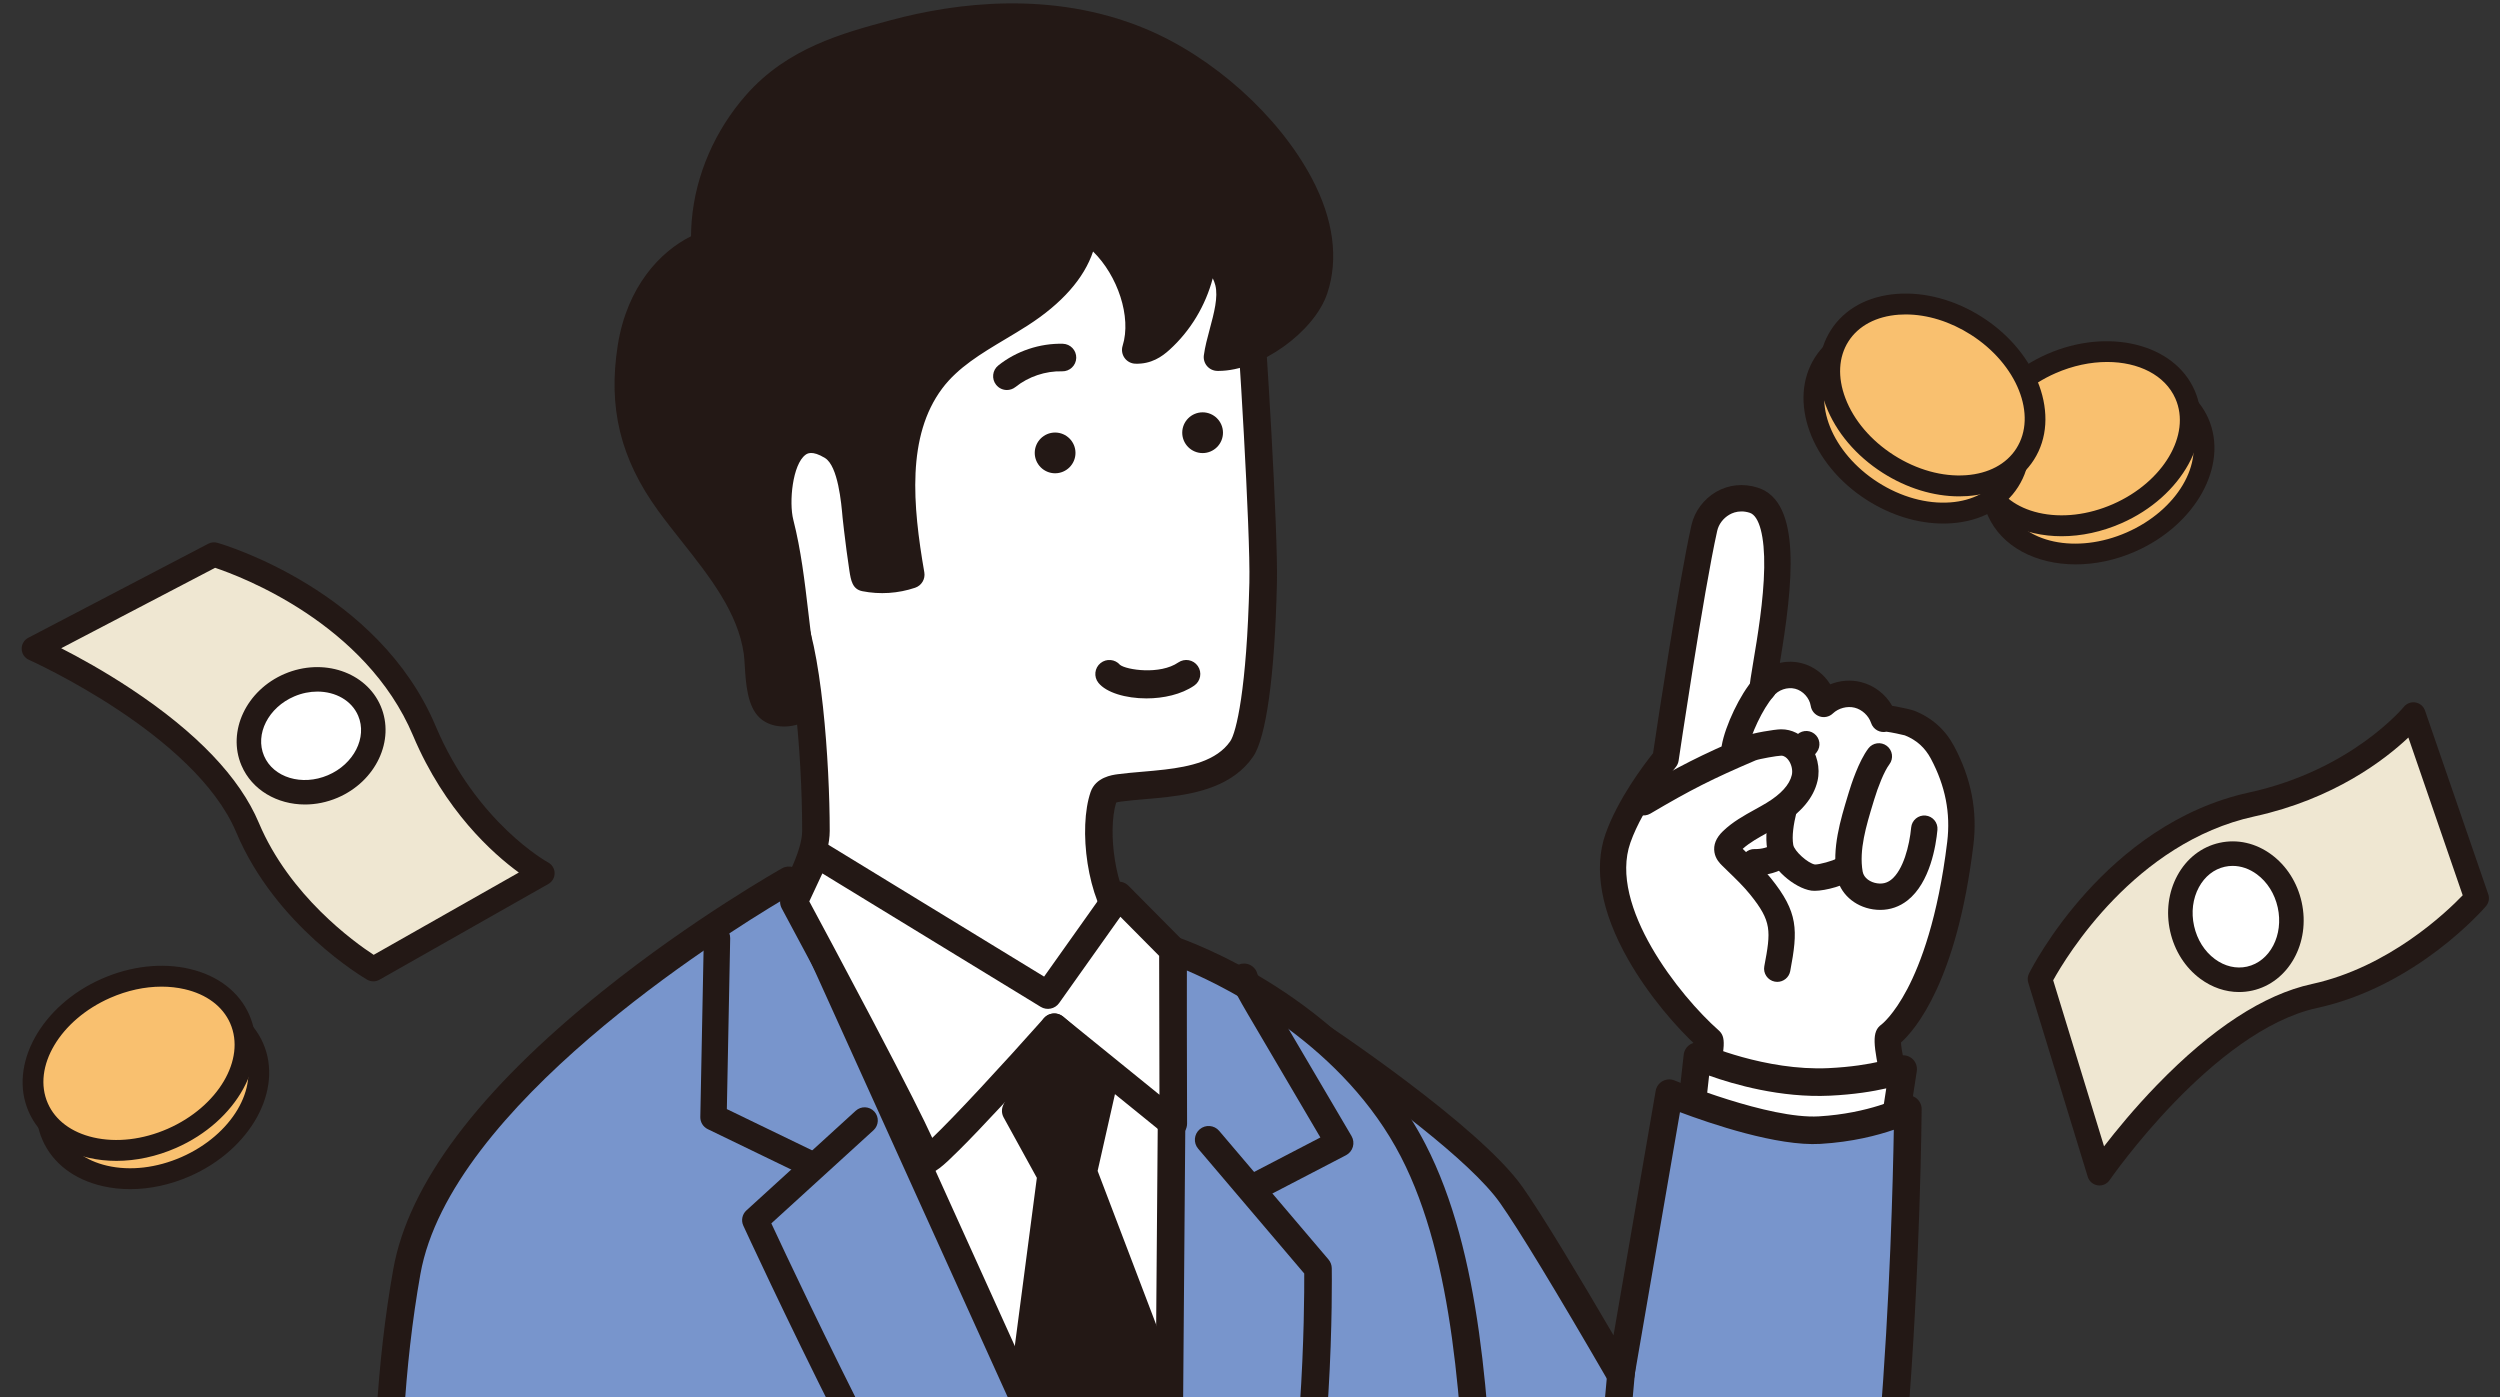 <?xml version="1.0" encoding="utf-8"?>
<!-- Generator: Adobe Illustrator 28.5.0, SVG Export Plug-In . SVG Version: 9.03 Build 54727)  -->
<svg version="1.1" id="レイヤー_1" xmlns="http://www.w3.org/2000/svg" xmlns:xlink="http://www.w3.org/1999/xlink" x="0px"
	 y="0px" viewBox="0 0 609.702 340.696" style="enable-background:new 0 0 609.702 340.696;" xml:space="preserve">
<rect x="0" y="0" width="609.702" height="340.696" fill="#333333" stroke="none"/>
<style type="text/css">
	.ドロップシャドウ{fill:none;}
	.光彩_x0020_外側_x0020_5_x0020_pt{fill:none;}
	.青のネオン{fill:none;stroke:#8AACDA;stroke-width:7;stroke-linecap:round;stroke-linejoin:round;}
	.クロムハイライト{fill:url(#SVGID_1_);stroke:#FFFFFF;stroke-width:0.363;stroke-miterlimit:1;}
	.ジャイブ_GS{fill:#FFDD00;}
	.Alyssa_GS{fill:#A6D0E4;}
	.st0{clip-path:url(#SVGID_00000034064890393068061960000016025620797675747757_);}
	.st1{fill:#FFFFFF;}
	.st2{fill:#231815;}
	.st3{fill:#7895CC;}
	.st4{fill:#F9C06F;}
	.st5{fill:#EFE7D2;}
</style>
<linearGradient id="SVGID_1_" gradientUnits="userSpaceOnUse" x1="-290.649" y1="-131.473" x2="-290.649" y2="-132.473">
	<stop  offset="0" style="stop-color:#656565"/>
	<stop  offset="0.618" style="stop-color:#1B1B1B"/>
	<stop  offset="0.629" style="stop-color:#545454"/>
	<stop  offset="0.983" style="stop-color:#3E3E3E"/>
</linearGradient>
<g>
	<defs>
		<rect id="SVGID_00000085934444296617844760000001087950311799867040_" y="-4.527" width="609.702" height="345.223"/>
	</defs>
	<clipPath id="SVGID_00000132065925959162203470000001127630493323314848_">
		<use xlink:href="#SVGID_00000085934444296617844760000001087950311799867040_"  style="overflow:visible;"/>
	</clipPath>
	<g style="clip-path:url(#SVGID_00000132065925959162203470000001127630493323314848_);">
		<g>
			<g>
				<path class="st1" d="M439.414,294.024c11.324-2.23,23.207-14.039,23.466-25.906c0.037-1.687-3.57-14.656-2.167-15.638
					c0.148-0.104,12.784-9.051,17.366-46.757c0.931-7.659-0.491-14.975-4.33-22.192c-1.675-3.149-4.248-5.713-8.112-7.221
					c-0.529-0.206-6.428-1.496-6.264-1.001c-0.936-2.836-3.394-5.118-6.292-5.842c-2.898-0.723-6.141,0.137-8.3,2.201
					c-0.497-3.21-3.036-6.008-6.182-6.813c-3.146-0.805-6.718,0.429-8.696,3.005c0.138-4.887,9.291-42.244-2.22-45.875
					c-5.941-1.874-10.988,2.13-12.029,6.776c-3.38,15.089-9.453,56.281-9.453,56.281s-8.25,9.845-11.611,19.397
					c-6.144,17.457,12.748,40.72,22.388,49.214c0.955,0.842-1.968,11.863-2.17,13.112c-1.466,9.067-0.315,16.417,7.393,22.709
					C426.95,293.35,433.399,295.209,439.414,294.024z"/>
				<path class="st2" d="M435.737,297.593c-5.511,0-11.101-1.981-15.569-5.629c-9.937-8.111-9.78-18.003-8.534-25.713
					c0.06-0.373,0.198-0.964,0.504-2.264c0.412-1.749,1.56-6.618,1.781-8.762c-4.997-4.598-11.777-12.324-16.848-21.227
					c-6.588-11.567-8.495-22.158-5.514-30.627c3.02-8.581,9.582-17.161,11.593-19.675c0.92-6.196,6.232-41.646,9.366-55.638
					c0.747-3.334,3.004-6.368,6.037-8.114c3.047-1.754,6.633-2.119,10.097-1.026c10.893,3.437,8.588,23.734,5.422,42.75
					c1.737-0.384,3.563-0.379,5.324,0.073c2.917,0.747,5.407,2.65,6.965,5.155c2.354-0.954,4.993-1.173,7.5-0.547
					c3.223,0.805,5.982,2.945,7.605,5.795c0.488,0.076,1.016,0.175,1.592,0.286c0.029,0.005,2.919,0.563,3.745,0.885
					c4.315,1.683,7.606,4.612,9.784,8.707c4.169,7.837,5.701,15.717,4.683,24.09c-4.044,33.281-14.194,45.032-17.662,48.149
					c0.119,1.94,1.07,6.343,1.559,8.605c0.715,3.312,0.945,4.456,0.926,5.323c-0.139,6.389-3.141,13.028-8.452,18.695
					c-4.987,5.321-11.405,9.073-17.607,10.295C438.623,297.457,437.182,297.593,435.737,297.593z M424.705,124.729
					c-1.249,0-2.245,0.387-2.941,0.789c-1.501,0.863-2.611,2.339-2.971,3.946c-3.315,14.8-9.349,55.637-9.409,56.047
					c-0.086,0.588-0.335,1.141-0.716,1.596c-0.078,0.093-7.92,9.527-11.043,18.399c-5.44,15.459,12.123,37.488,21.481,45.734
					c1.863,1.641,1.758,3.768-0.706,14.222c-0.178,0.757-0.38,1.614-0.417,1.822c-1.499,9.275,0.254,14.8,6.254,19.698
					c4.174,3.406,9.617,4.858,14.558,3.887l0,0c9.438-1.859,20.583-12.184,20.87-22.738c-0.055-0.549-0.456-2.407-0.78-3.907
					c-2.04-9.445-2.492-12.644-0.013-14.378c0.003-0.003,2.907-2.19,6.316-8.7c3.178-6.07,7.442-17.21,9.702-35.81
					c0.853-7.021-0.448-13.66-3.977-20.294c-1.44-2.709-3.52-4.575-6.355-5.702c-0.714-0.203-3.329-0.751-4.474-0.893
					c-1.597,0.361-3.237-0.542-3.761-2.129c-0.001-0.003-0.002-0.006-0.003-0.009c-0.589-1.774-2.2-3.269-4.014-3.721
					c-1.816-0.452-3.946,0.111-5.3,1.406c-0.866,0.827-2.121,1.107-3.255,0.72c-1.135-0.385-1.961-1.369-2.144-2.553
					c-0.301-1.941-1.9-3.703-3.802-4.19c-1.904-0.488-4.152,0.29-5.348,1.848c-0.849,1.105-2.311,1.538-3.628,1.072
					c-1.314-0.467-2.176-1.727-2.137-3.121c0.031-1.108,0.333-2.947,0.908-6.371c1.007-5.989,2.527-15.04,2.661-22.913
					c0.131-7.671-1.193-12.693-3.542-13.434C425.989,124.821,425.316,124.729,424.705,124.729z"/>
			</g>
			<path class="st2" d="M423.068,185.595c-0.183,0-0.368-0.015-0.554-0.048c-1.75-0.304-2.922-1.968-2.618-3.718
				c0.843-4.855,4.519-12.54,7.712-16.122c1.181-1.326,3.214-1.444,4.54-0.261c1.326,1.181,1.443,3.214,0.261,4.54
				c-2.417,2.713-5.534,9.245-6.177,12.944C425.961,184.493,424.602,185.595,423.068,185.595z"/>
			<path class="st2" d="M458.553,221.907c-0.572,0-1.152-0.043-1.74-0.13c-4.599-0.682-8.171-3.959-8.891-8.157
				c-1.159-6.769,0.922-13.632,2.758-19.688l0.252-0.832c0.51-1.689,2.359-7.445,4.72-10.571c1.07-1.417,3.087-1.699,4.504-0.628
				c1.417,1.07,1.698,3.087,0.628,4.504c-1.28,1.695-2.779,5.518-3.696,8.555l-0.254,0.838c-1.709,5.637-3.476,11.466-2.573,16.736
				c0.287,1.675,1.961,2.654,3.494,2.881c1.351,0.201,2.45-0.076,3.459-0.867c2.944-2.311,4.471-8.312,4.884-12.749
				c0.164-1.769,1.746-3.074,3.5-2.904c1.769,0.165,3.068,1.732,2.904,3.5c-0.346,3.72-1.753,12.844-7.316,17.211
				C463.251,221.125,460.984,221.907,458.553,221.907z"/>
			<path class="st2" d="M442.535,217.257c-0.297,0-0.566-0.017-0.8-0.051c-4.074-0.603-9.946-5.469-10.735-10.078
				c-0.998-5.822,1.599-13.55,3.686-19.76c0.493-1.466,0.958-2.851,1.32-4.048c0.206-0.682,0.244-0.909,0.245-0.918
				c0.104-0.886,0.496-1.623,1.166-2.191c0.057-0.062,0.218-0.247,0.531-0.66c1.07-1.418,3.088-1.697,4.504-0.628
				c1.418,1.07,1.698,3.087,0.628,4.504c-0.255,0.338-0.471,0.608-0.657,0.828c-0.065,0.255-0.149,0.558-0.26,0.925
				c-0.391,1.292-0.871,2.723-1.38,4.237c-1.759,5.234-4.168,12.402-3.444,16.626c0.261,1.525,3.545,4.49,5.291,4.794
				c1.035,0.032,4.428-0.906,5.29-1.459c1.329-1.114,3.312-0.974,4.47,0.331c1.178,1.329,1.057,3.361-0.272,4.54
				C450.302,215.859,445.258,217.257,442.535,217.257z M442.675,210.844c0.001,0,0.002,0,0.003,0
				C442.677,210.844,442.676,210.844,442.675,210.844z M447.883,209.408c-0.011,0.01-0.022,0.02-0.033,0.029
				C447.861,209.427,447.873,209.417,447.883,209.408z M437.393,180.236L437.393,180.236L437.393,180.236z M437.481,180.157
				c-0.008,0.006-0.019,0.015-0.034,0.028C437.458,180.176,437.469,180.166,437.481,180.157z"/>
			<g>
				<path class="st1" d="M400.854,195.657c9.958-5.878,15.43-8.644,26.065-13.186c1.203-0.514,6.111-1.371,7.418-1.392
					c3.999-0.065,6.693,4.76,5.786,8.655c-0.906,3.896-4.217,6.759-7.637,8.833c-3.42,2.074-7.188,3.692-10.069,6.467
					c-0.64,0.617-1.274,1.421-1.126,2.298c0.103,0.611,0.563,1.09,1.004,1.525c2.422,2.386,4.947,4.685,7.078,7.335
					c5.943,7.388,5.835,10.738,4.067,20.053L400.854,195.657z"/>
				<path class="st2" d="M433.444,239.46c-0.199,0-0.4-0.018-0.603-0.057c-1.745-0.331-2.891-2.014-2.56-3.759
					c1.639-8.637,1.827-10.924-3.413-17.438c-1.573-1.956-3.396-3.723-5.325-5.594c-0.503-0.487-1.006-0.974-1.504-1.466
					c-0.574-0.565-1.639-1.615-1.919-3.283c-0.303-1.801,0.392-3.532,2.067-5.146c2.372-2.285,5.127-3.808,7.791-5.281
					c0.993-0.549,1.93-1.068,2.841-1.619c3.544-2.149,5.62-4.441,6.172-6.812c0.279-1.199-0.101-2.747-0.923-3.765
					c-0.35-0.433-0.919-0.947-1.653-0.947c-0.008,0-0.017,0-0.025,0.001c-0.97,0.015-5.293,0.779-6.224,1.14
					c-10.539,4.501-15.821,7.174-25.677,12.992c-1.53,0.901-3.501,0.395-4.404-1.135c-0.902-1.53-0.395-3.501,1.134-4.404
					c10.022-5.916,15.705-8.791,26.437-13.374c1.754-0.749,7.153-1.626,8.629-1.65c0.045-0.001,0.09-0.001,0.135-0.001
					c2.553,0,4.911,1.182,6.652,3.338c2.077,2.573,2.914,6.122,2.183,9.262c-0.958,4.121-4.02,7.772-9.101,10.853
					c-1.021,0.619-2.059,1.193-3.063,1.749c-2.246,1.242-4.374,2.419-6.081,3.95c0.335,0.328,0.672,0.654,1.009,0.981
					c1.985,1.925,4.038,3.915,5.861,6.18c6.702,8.332,6.632,12.599,4.72,22.669C436.307,238.386,434.958,239.46,433.444,239.46z"/>
			</g>
			<path class="st2" d="M428.184,213.502c-0.137,0-0.274-0.002-0.411-0.006c-1.775-0.051-3.172-1.532-3.121-3.307
				c0.051-1.775,1.519-3.184,3.307-3.121c1.633,0.047,3.291-0.407,4.671-1.279c1.501-0.948,3.487-0.5,4.436,1.001
				c0.949,1.501,0.501,3.488-1.001,4.436C433.731,212.7,430.948,213.502,428.184,213.502z"/>
			<g>
				<path class="st1" d="M412.395,271.697l1.568-14.115c0,0,15.683,7.057,32.151,6.273c11.982-0.571,18.036-3.137,18.036-3.137
					l-1.568,10.194L412.395,271.697z"/>
				<path class="st2" d="M412.399,275.059c-0.124,0-0.249-0.007-0.375-0.021c-1.845-0.205-3.175-1.867-2.97-3.712l1.568-14.116
					c0.119-1.068,0.742-2.016,1.675-2.549c0.934-0.532,2.067-0.586,3.046-0.146c0.147,0.067,15.175,6.714,30.611,5.981
					c11.102-0.529,16.841-2.856,16.897-2.879c1.122-0.465,2.412-0.29,3.367,0.459c0.955,0.75,1.438,1.953,1.254,3.153l-1.568,10.194
					c-0.282,1.834-1.999,3.095-3.833,2.811c-1.835-0.282-3.094-1.999-2.811-3.833l0.765-4.973c-3.196,0.734-7.788,1.5-13.75,1.784
					c-12.03,0.574-23.491-2.768-29.455-4.9l-1.084,9.755C415.545,273.787,414.089,275.059,412.399,275.059z"/>
			</g>
			<g>
				<path class="st3" d="M368.567,291.426c5.682,8.048,17.281,27.678,26.682,43.912l11.851-68.732c0,0,23.603,9.779,36.662,9.011
					c13.331-0.784,21.53-5.132,21.53-5.132s-1.015,151.584-25.233,167.105c-24.22,15.521-82.317,0.924-82.317,0.924l-37.898-187.112
					C319.843,251.402,358.127,276.635,368.567,291.426z"/>
				<path class="st2" d="M406.246,448.103c-23.714,0.001-47.768-5.938-49.324-6.329c-1.255-0.315-2.218-1.324-2.475-2.593
					l-37.898-187.112c-0.269-1.331,0.288-2.693,1.414-3.453c1.126-0.759,2.597-0.767,3.731-0.02
					c1.585,1.044,38.934,25.755,49.62,40.892l0,0c4.874,6.902,14.043,22.223,22.194,36.17l10.28-59.622
					c0.173-1.006,0.795-1.88,1.69-2.372c0.894-0.492,1.964-0.552,2.908-0.162c0.229,0.095,23.046,9.459,35.179,8.761
					c12.342-0.727,20.083-4.711,20.16-4.751c1.046-0.547,2.306-0.508,3.313,0.106c1.008,0.615,1.623,1.71,1.615,2.89
					c-0.002,0.38-0.292,38.48-3.546,77.986c-4.507,54.726-12.107,84.796-23.234,91.927
					C432.817,446.223,419.584,448.102,406.246,448.103z M360.608,435.733c10.379,2.351,57.391,12.001,77.637-0.973
					c5.129-3.287,14.568-18.932,20.159-86.784c2.541-30.837,3.264-60.824,3.459-72.452c-3.955,1.368-10.102,2.99-17.904,3.449
					c-10.508,0.624-26.814-4.943-34.246-7.736l-11.151,64.672c-0.24,1.394-1.328,2.489-2.72,2.738
					c-1.398,0.249-2.793-0.4-3.501-1.625c-12.847-22.184-22.017-37.281-26.519-43.658h-0.001
					c-7.345-10.406-29.684-26.638-41.043-34.533L360.608,435.733z"/>
			</g>
			<path class="st1" d="M299.639,555.962c-10.492,2.429-23.47,4.726-39.451,6.568c-5.092,0.587-10.848,0.911-17.048,0.986
				l-46.175-0.335l-11.706-340.313l93.191,7.92c0,0,36.228,71.929,41.431,87.537s-0.65,232.499-0.65,232.499l-19.591,11.966V555.962
				z"/>
			<g>
				<path class="st1" d="M284.525,191.013c-4.04,0.483-8.071,0.678-11.507,1.138c-1.533,0.205-3.355,0.635-3.86,2.1
					c-2.778,8.099-0.588,24.052,5.232,30.715c2.921,3.344,10.771,8.286,10.771,8.286l-5.615,6.222
					c-4.652,5.155-11.512,8.591-19.059,10.405c-10.681,2.568-22.738,1.889-31.865-1.755c-17.534-7.001-36.676-27.301-36.676-27.301
					s7.046-10.956,7.046-18.174c0-16.844-2.09-45.256-6.856-53.913c-7.751-14.08-7.848-50.844-4.519-67.273
					c4.972-24.536,15.871-35.459,38.593-40.414c11.527-2.514,23.491-4.263,35.249-4.37c3.55-0.033,7.113-0.064,10.633,0.396
					c6.381,0.834,12.541,3.31,17.725,7.124c10.65,7.837,13.528,17.406,14.796,29.486c0.733,6.982,3.74,56.187,3.444,68.501
					c-0.618,25.736-3.118,37.398-5.239,40.48C298.872,188.4,291.685,190.158,284.525,191.013z"/>
				<path class="st2" d="M247.172,254.793c-7.025,0-13.916-1.199-19.795-3.547c-18.016-7.193-37.073-27.266-37.875-28.117
					c-1.06-1.124-1.217-2.825-0.381-4.125c1.81-2.821,6.511-11.262,6.511-16.355c0-19.524-2.462-45.068-6.439-52.292
					c-8.6-15.622-8.039-53.917-4.868-69.563c5.196-25.638,16.74-37.703,41.172-43.031c13.263-2.892,25.017-4.347,35.933-4.447
					c3.61-0.034,7.339-0.067,11.1,0.424c6.96,0.91,13.627,3.59,19.282,7.75c11.516,8.475,14.783,18.859,16.146,31.842
					c0.719,6.851,3.769,56.159,3.462,68.933c-0.543,22.605-2.613,37.629-5.83,42.304c-4.861,7.063-13.597,8.937-20.665,9.781
					c-1.977,0.236-3.924,0.403-5.807,0.564c-2.021,0.173-3.93,0.337-5.653,0.568c-0.672,0.09-1.052,0.189-1.257,0.261
					c-2.131,6.962-0.266,21.309,4.715,27.011c2.125,2.434,7.961,6.349,10.03,7.652c0.839,0.529,1.403,1.402,1.539,2.385
					c0.135,0.983-0.169,1.976-0.834,2.712l-5.615,6.222c-4.846,5.371-12.028,9.32-20.769,11.422
					C256.692,254.249,251.901,254.793,247.172,254.793z M196.173,220.328c5.065,5.045,20.065,19.232,33.697,24.675
					c8.465,3.379,19.896,3.997,29.832,1.608c7.417-1.784,13.416-5.03,17.35-9.389l2.999-3.324c-2.672-1.844-6.255-4.502-8.193-6.721
					c-6.785-7.769-8.904-25.198-5.88-34.017c1.249-3.626,5.272-4.165,6.594-4.341c1.881-0.252,3.868-0.423,5.971-0.603
					c1.828-0.157,3.718-0.319,5.584-0.542l0,0c6.014-0.718,12.609-2.101,15.923-6.917c1.432-2.08,4.022-12.562,4.648-38.654
					c0.293-12.179-2.728-61.42-3.426-68.07c-1.211-11.531-3.883-20.092-13.445-27.129c-4.742-3.489-10.333-5.736-16.168-6.499
					c-3.297-0.431-6.789-0.398-10.167-0.368c-10.45,0.096-21.755,1.5-34.563,4.294c-21.626,4.716-31.387,14.96-36.016,37.798
					c-3.358,16.571-2.827,52.277,4.169,64.985c5.298,9.623,7.272,39.17,7.272,55.534
					C202.354,208.733,198.395,216.467,196.173,220.328z"/>
			</g>
			<g>
				<path class="st2" d="M172.046,54.077c0.887-10.56,5.445-20.751,12.437-28.697c9.056-10.29,20.848-13.774,33.659-17.22
					c19.426-5.225,40.918-5.905,59.77,1.895c15.592,6.452,31.028,19.904,39.042,34.994c4.121,7.76,6.434,16.838,3.554,25.429
					c-2.727,8.137-14.964,16.8-23.579,16.615c0.743-5.537,4.16-12.775,2.719-18.381c-0.835-3.248-3.074-6.196-6.161-7.507
					c-0.59,8.189-4.442,16.098-10.524,21.612c-1.773,1.608-3.55,2.607-5.967,2.521c3.195-10.185-3.313-24.668-12.697-29.913
					c-0.382,9.078-7.84,16.221-15.486,21.13c-7.645,4.91-16.282,8.894-21.723,16.177c-9.875,13.221-7.607,32.277-4.978,47.419
					c-3.571,1.205-7.459,1.46-11.157,0.73c-0.387-0.076-2.004-13.663-2.114-14.92c-0.426-4.893-1.217-14.271-5.895-17.136
					c-12.314-7.541-14.523,11.755-12.729,18.785c3.418,13.401,3.49,27.784,6.515,41.461c0.997,4.507-6.433,6.032-9.133,3.562
					c-2.742-2.508-2.402-10.261-2.862-13.562c-1.976-14.168-13.414-25.35-21.493-36.471c-8.472-11.662-11.62-22.977-9.258-37.909
					c1.675-10.589,7.906-21.122,17.944-24.887C171.846,57.891,171.886,55.978,172.046,54.077z"/>
				<path class="st2" d="M191.202,177.184c-2.14,0-4.288-0.622-5.871-2.069c-3.087-2.824-3.428-8.37-3.702-12.825
					c-0.066-1.074-0.128-2.089-0.221-2.753c-1.418-10.164-8.398-18.983-15.149-27.512c-1.93-2.439-3.926-4.96-5.734-7.449
					c-9.229-12.705-12.27-25.168-9.858-40.41c2.253-14.241,10.333-22.824,17.86-26.542c0.006-1.275,0.063-2.556,0.17-3.829
					c0.933-11.097,5.643-21.977,13.263-30.635c10.087-11.462,23.487-15.066,35.31-18.246c15.763-4.239,39.301-7.327,61.928,2.036
					c16.607,6.872,32.593,21.208,40.725,36.523c5.286,9.957,6.591,19.664,3.773,28.074c-3.177,9.475-16.455,18.91-26.499,18.911
					c-0.114,0-0.227-0.002-0.34-0.004c-0.957-0.021-1.859-0.448-2.481-1.175c-0.622-0.727-0.905-1.685-0.778-2.633
					c0.277-2.064,0.87-4.277,1.444-6.418c1.028-3.835,2.091-7.801,1.351-10.679c-0.151-0.587-0.362-1.151-0.624-1.68
					c-1.755,6.66-5.43,12.8-10.548,17.439c-1.822,1.653-4.422,3.523-8.345,3.39c-1.048-0.038-2.018-0.562-2.625-1.419
					c-0.605-0.856-0.776-1.946-0.463-2.947c2.212-7.054-1.227-17.138-7.208-22.995c-2.184,6.531-7.599,12.684-15.95,18.047
					c-1.769,1.137-3.598,2.229-5.367,3.286c-5.998,3.582-11.663,6.967-15.48,12.075c-8.66,11.594-7.212,28.399-4.358,44.831
					c0.284,1.634-0.666,3.23-2.237,3.76c-4.141,1.397-8.596,1.689-12.883,0.843c-2.434-0.481-2.781-2.655-3.147-4.955
					c-0.193-1.212-0.427-2.868-0.697-4.923c-0.442-3.377-0.902-7.286-0.968-8.048l-0.007-0.082
					c-0.298-3.423-1.089-12.515-4.294-14.478c-3.166-1.939-4.362-1.057-4.755-0.767c-3.14,2.316-4.067,11.52-2.961,15.854
					c1.877,7.357,2.777,15.025,3.648,22.441c0.745,6.343,1.515,12.901,2.892,19.126c0.661,2.991-0.665,5.853-3.461,7.467
					C195.059,176.677,193.133,177.184,191.202,177.184z M246.877,7.545c-10.469,0-20.15,1.786-27.861,3.861
					c-13.621,3.664-23.89,6.969-32.009,16.195c-6.675,7.584-10.798,17.087-11.611,26.757c0,0.001,0,0.001,0,0.001
					c-0.149,1.767-0.185,3.549-0.107,5.297c0.065,1.454-0.814,2.785-2.177,3.296c-7.932,2.975-14.135,11.715-15.805,22.265
					c-2.139,13.52,0.449,24.11,8.657,35.408c1.726,2.377,3.592,4.733,5.566,7.228c7.309,9.233,14.866,18.781,16.537,30.755
					c0.129,0.921,0.195,2.009,0.273,3.27c0.123,1.993,0.448,7.288,1.53,8.276c0.14,0.121,0.874,0.406,1.994,0.255
					c0.887-0.119,1.419-0.44,1.589-0.602c-0.001-0.003-0.001-0.006-0.002-0.009c-1.45-6.555-2.24-13.285-3.004-19.793
					c-0.884-7.528-1.719-14.639-3.485-21.563c-1.455-5.703-0.866-18.242,5.485-22.927c1.953-1.44,6.143-3.299,12.257,0.445
					c6.097,3.734,6.997,14.074,7.481,19.628l0.007,0.082c0.108,1.244,1.003,8.589,1.559,12.206c1.517,0.116,3.041,0.044,4.538-0.213
					c-2.728-16.936-3.493-34.084,6.11-46.942c4.613-6.174,11.122-10.062,17.418-13.823c1.723-1.029,3.504-2.093,5.183-3.171
					c6.173-3.964,13.604-10.382,13.943-18.444c0.049-1.166,0.699-2.223,1.719-2.793c1.019-0.569,2.26-0.569,3.279,0
					c9.124,5.099,15.345,16.94,15.239,27.397c5.188-4.925,8.441-11.785,8.956-18.924c0.078-1.082,0.674-2.06,1.599-2.626
					c0.926-0.566,2.069-0.649,3.067-0.226c3.931,1.669,6.959,5.319,8.102,9.764c1.18,4.587-0.174,9.637-1.368,14.093
					c-0.098,0.368-0.196,0.732-0.291,1.092c6.589-2.013,14.244-8.181,16.077-13.65c2.802-8.361-0.268-17.005-3.336-22.784
					c-7.444-14.018-22.108-27.154-37.358-33.464C266.658,9.036,256.439,7.545,246.877,7.545z M172.046,54.077h0.006H172.046z"/>
			</g>
			<path class="st2" d="M279.587,170.326c-5.043,0-9.786-1.411-11.704-3.8c-1.184-1.475-0.949-3.632,0.527-4.816
				c1.444-1.16,3.542-0.957,4.742,0.438c1.574,1.232,9.745,2.483,14.214-0.589c1.56-1.071,3.692-0.677,4.764,0.882
				c1.072,1.559,0.677,3.692-0.882,4.764C288.104,169.366,283.744,170.326,279.587,170.326z"/>
			<g>
				<path class="st3" d="M192.395,214.685c0,0-84.62,47.329-93.175,95.447c-9.755,54.872-2.252,115.767,1.487,170.902
					c1.371,20.216-3.065,66.184,12.778,80.976c22.032,20.571,83.535,13.579,110.814,12.61c40.894-1.453,81.695-5.542,122.064-12.231
					c20.309-3.365,25.457-5.615,26.442-24.549c0.708-13.61-1.791-28.181-2.72-41.783c-2.083-30.519-4.358-61.028-7.071-91.497
					c-3.302-37.078-0.79-89.924-18.358-123.971c-18.181-35.225-58.604-48.862-58.604-48.862l-1.477,186.61L192.395,214.685z"/>
				<path class="st2" d="M176.233,579.919c-25.41,0-51.59-2.892-65.043-15.452c-13.358-12.472-13.442-43.76-13.505-66.605
					c-0.018-6.536-0.033-12.182-0.333-16.6c-0.616-9.077-1.35-18.527-2.061-27.665c-3.738-48.086-7.603-97.809,0.618-144.053
					c3.694-20.78,20.853-43.592,51-67.801c22.187-17.817,43.63-29.872,43.843-29.992c0.821-0.459,1.797-0.553,2.692-0.259
					c0.894,0.294,1.624,0.95,2.012,1.807l85.877,189.728l1.357-171.326c0.009-1.078,0.534-2.086,1.411-2.712
					c0.88-0.626,2.005-0.79,3.024-0.447c1.703,0.575,41.926,14.485,60.516,50.505c13.72,26.589,15.467,63.807,17.009,96.645
					c0.478,10.186,0.93,19.808,1.71,28.569c2.413,27.081,4.661,56.177,7.078,91.567c0.294,4.313,0.74,8.645,1.213,13.232
					c0.985,9.566,2.004,19.458,1.51,28.954c-1.105,21.256-8.051,24.178-29.25,27.691c-40.379,6.691-81.592,10.821-122.494,12.275
					c-3.759,0.133-8.295,0.389-13.099,0.661C200.856,579.23,188.636,579.919,176.233,579.919z M190.869,219.466
					c-15.305,9.116-81.085,50.442-88.34,91.254c-8.071,45.4-4.24,94.689-0.534,142.355c0.712,9.154,1.448,18.621,2.065,27.731
					c0.315,4.637,0.33,10.383,0.348,17.037c0.059,21.617,0.139,51.223,11.37,61.709c17.919,16.731,66.273,14.004,95.162,12.374
					c4.839-0.273,9.41-0.531,13.238-0.667c40.615-1.443,81.538-5.544,121.634-12.188c19.863-3.291,22.774-4.855,23.635-21.407
					c0.467-8.977-0.524-18.605-1.483-27.917c-0.457-4.442-0.931-9.035-1.233-13.463c-2.413-35.342-4.659-64.394-7.066-91.428
					c-0.793-8.901-1.248-18.591-1.73-28.85c-1.509-32.151-3.22-68.591-16.267-93.877c-13.877-26.887-41.556-40.881-52.293-45.478
					l-1.439,181.711c-0.013,1.578-1.121,2.935-2.665,3.262c-1.546,0.327-3.108-0.465-3.758-1.902L190.869,219.466z"/>
			</g>
			<g>
				<path class="st2" d="M288.325,105.527c0-2.738,2.229-4.967,4.97-4.967c2.738,0,4.967,2.229,4.967,4.967
					c0,2.741-2.229,4.97-4.967,4.97C290.554,110.497,288.325,108.268,288.325,105.527z"/>
			</g>
			<g>
				<path class="st2" d="M252.353,110.454c0-2.738,2.229-4.967,4.967-4.967c2.741,0,4.97,2.229,4.97,4.967
					c0,2.741-2.229,4.97-4.97,4.97C254.582,115.424,252.353,113.195,252.353,110.454z"/>
			</g>
			<path class="st2" d="M245.566,95.116c-0.986,0-1.963-0.432-2.626-1.261c-1.16-1.449-0.926-3.565,0.523-4.725
				c4.386-3.512,10.124-5.434,15.74-5.293c1.856,0.049,3.321,1.594,3.272,3.449c-0.049,1.857-1.605,3.325-3.449,3.272
				c-4.051-0.109-8.195,1.285-11.362,3.82C247.045,94.874,246.303,95.116,245.566,95.116z"/>
			<path class="st2" d="M198.314,287.46c-0.47,0-0.947-0.103-1.398-0.322l-24.309-11.762c-1.13-0.547-1.839-1.702-1.814-2.957
				l0.855-43.734c0.034-1.754,1.467-3.152,3.214-3.152c0.021,0,0.042,0,0.064,0.001c1.775,0.034,3.187,1.502,3.152,3.278
				l-0.814,41.674l22.454,10.865c1.599,0.774,2.268,2.697,1.494,4.295C200.655,286.791,199.508,287.459,198.314,287.46z"/>
			<path class="st2" d="M307.107,292.311c-1.214,0-2.386-0.66-2.986-1.811c-0.856-1.647-0.216-3.677,1.432-4.533l16.462-8.56
				l-17.677-30.058c-4.305-7.317-4.305-8.211-4.305-9c0-1.857,1.505-3.362,3.362-3.362c1.58,0,2.905,1.09,3.265,2.559
				c0.131,0.327,0.797,1.846,3.473,6.395l19.472,33.111c0.468,0.795,0.588,1.746,0.333,2.633c-0.254,0.886-0.862,1.629-1.68,2.054
				l-19.604,10.194C308.16,292.189,307.629,292.311,307.107,292.311z M306.758,238.342c0,0.002,0,0.003,0,0.005
				C306.758,238.346,306.758,238.344,306.758,238.342z M306.758,238.338c0,0.001,0,0.003,0,0.004
				C306.758,238.341,306.758,238.339,306.758,238.338z"/>
			<g>
				<path class="st2" d="M390.299,394.401c-0.101,0-0.203-0.005-0.305-0.014c-1.849-0.166-3.213-1.8-3.047-3.649l5.634-62.604
					c0.166-1.849,1.813-3.211,3.649-3.047c1.849,0.166,3.213,1.8,3.047,3.649l-5.634,62.604
					C393.486,393.087,392.019,394.401,390.299,394.401z"/>
			</g>
			<path class="st2" d="M264.66,434.201c-2.018,0.001-5.751-2.275-22.548-22.432c-8.287-9.944-21.053-31.982-37.943-65.502
				c-12.526-24.857-22.786-47.127-22.888-47.349c-0.586-1.272-0.28-2.777,0.754-3.72l26.662-24.309
				c1.313-1.197,3.347-1.103,4.543,0.209c1.197,1.312,1.103,3.346-0.209,4.543l-24.919,22.72
				c6.343,13.621,41.509,88.372,58.942,109.291c12.928,15.514,17.239,19.21,18.405,20.053c0.177,0.027,0.354,0.07,0.53,0.128
				c1.685,0.561,2.595,2.382,2.034,4.067c-0.378,1.134-1.355,1.979-2.549,2.204C265.215,434.153,264.956,434.201,264.66,434.201z
				 M261.922,429.86c-0.001,0.002-0.002,0.005-0.002,0.007C261.92,429.865,261.921,429.862,261.922,429.86z M261.925,429.853
				c-0.001,0.002-0.002,0.003-0.002,0.005C261.923,429.856,261.924,429.854,261.925,429.853z M261.927,429.846
				c0,0.001-0.001,0.002-0.001,0.003C261.926,429.848,261.927,429.847,261.927,429.846z"/>
			<path class="st2" d="M305.617,426.114l-6.013-3.008c0,0-0.027,0.04-0.089,0.195c0.121-0.302,1.43-3.789,10.07-32.592
				c8.361-27.871,8.533-72.29,8.495-80.124l-25.872-30.438c-1.203-1.414-1.03-3.536,0.384-4.738c1.413-1.203,3.535-1.03,4.738,0.384
				l26.662,31.367c0.505,0.594,0.788,1.345,0.8,2.126c0.032,2.102,0.683,51.853-8.767,83.355
				C309.992,412.752,306.198,424.952,305.617,426.114z"/>
			<g>
				<path class="st1" d="M193.611,219.941l5.489-11.762l56.46,34.503l17.252-24.309l13.24,13.354l0.091,42.322l-29.014-23.525
					c0,0-31.367,35.288-31.367,32.151C225.762,279.538,193.611,219.941,193.611,219.941z"/>
				<path class="st2" d="M225.953,286.256c-0.426,0-0.849-0.085-1.29-0.253c-1.245-0.473-2.091-1.591-2.239-2.912
					c-1.309-4.364-20.113-39.943-31.772-61.554c-0.504-0.936-0.537-2.055-0.088-3.018l5.49-11.762
					c0.405-0.867,1.16-1.521,2.076-1.797c0.917-0.277,1.907-0.149,2.723,0.35l53.782,32.867l15.436-21.75
					c0.574-0.81,1.477-1.324,2.466-1.405c0.99-0.079,1.963,0.278,2.662,0.983l13.24,13.354c0.622,0.628,0.972,1.475,0.974,2.359
					l0.091,42.322c0.002,1.297-0.742,2.481-1.912,3.04c-1.171,0.561-2.558,0.396-3.566-0.422l-26.526-21.507
					c-2.745,3.062-7.759,8.622-12.835,14.095c-4.433,4.78-8.052,8.565-10.758,11.249
					C229.914,284.462,227.903,286.256,225.953,286.256z M222.455,283.201h0.006H222.455z M197.371,219.834
					c2.235,4.155,8.798,16.381,15.291,28.734c8.639,16.435,12.745,24.654,14.695,28.942c5.369-5.122,16.952-17.623,27.259-29.219
					c1.195-1.343,3.233-1.509,4.629-0.377l23.521,19.071l-0.073-33.87l-9.454-9.535l-14.938,21.049
					c-1.023,1.442-2.988,1.844-4.494,0.923l-53.252-32.543L197.371,219.834z"/>
			</g>
			<g>
				<polygon class="st2" points="257.129,250.524 269.676,261.502 264.186,285.812 283.007,335.215 282.222,405.79 250.071,334.43 
					256.345,286.596 247.719,270.913 				"/>
				<path class="st2" d="M282.221,409.152c-1.3,0-2.513-0.757-3.064-1.981l-32.151-71.359c-0.256-0.57-0.349-1.199-0.268-1.818
					l6.13-46.743l-8.095-14.719c-0.515-0.935-0.554-2.06-0.107-3.028l9.41-20.388c0.444-0.962,1.316-1.659,2.352-1.88
					c1.036-0.218,2.116,0.06,2.914,0.758l12.546,10.978c0.928,0.812,1.337,2.067,1.065,3.27l-5.265,23.32l18.459,48.455
					c0.15,0.394,0.225,0.812,0.22,1.234l-0.784,70.576c-0.017,1.578-1.129,2.931-2.673,3.253
					C282.68,409.128,282.449,409.152,282.221,409.152z M253.529,333.92l25.502,56.601l0.607-54.707l-18.592-48.806
					c-0.236-0.618-0.284-1.292-0.138-1.937l5.048-22.357l-7.658-6.701l-6.816,14.766l7.808,14.197
					c0.345,0.627,0.48,1.348,0.388,2.057L253.529,333.92z"/>
			</g>
		</g>
		<g>
			<g>
				
					<ellipse transform="matrix(0.916 -0.402 0.402 0.916 -103.83 37.41)" class="st4" cx="37.264" cy="266.22" rx="26.831" ry="19.981"/>
				<path class="st2" d="M31.744,290.012c-2.311,0-4.576-0.248-6.749-0.749c-6.961-1.605-12.158-5.596-14.634-11.239
					c-4.991-11.375,3.016-25.926,17.851-32.435c7.062-3.099,14.635-3.956,21.322-2.414c6.961,1.605,12.158,5.596,14.634,11.239
					c4.992,11.375-3.016,25.926-17.851,32.435C41.549,288.942,36.548,290.012,31.744,290.012z M42.774,247.52
					c-4.096,0-8.392,0.926-12.516,2.736c-12.261,5.38-19.094,16.919-15.232,25.722c1.813,4.131,5.759,7.087,11.113,8.321
					c5.626,1.296,12.065,0.546,18.129-2.115c12.262-5.38,19.094-16.919,15.232-25.722c-1.813-4.132-5.759-7.087-11.113-8.321
					C46.588,247.725,44.703,247.52,42.774,247.52z"/>
			</g>
			<g>
				
					<ellipse transform="matrix(0.916 -0.402 0.402 0.916 -101.343 35.477)" class="st4" cx="33.901" cy="259.323" rx="26.831" ry="19.981"/>
				<path class="st2" d="M28.38,283.116c-2.311,0-4.576-0.248-6.749-0.749c-6.961-1.604-12.158-5.596-14.634-11.239
					c-4.991-11.375,3.016-25.926,17.851-32.435c7.061-3.099,14.634-3.954,21.321-2.414c6.961,1.605,12.158,5.596,14.634,11.239l0,0
					c4.991,11.375-3.016,25.926-17.851,32.435C38.185,282.045,33.184,283.116,28.38,283.116z M39.411,240.623
					c-4.097,0-8.392,0.926-12.515,2.736c-12.262,5.38-19.094,16.919-15.232,25.722c1.813,4.132,5.759,7.087,11.113,8.321
					c5.625,1.297,12.065,0.546,18.13-2.115c12.26-5.38,19.093-16.919,15.232-25.722l0,0c-1.813-4.132-5.759-7.087-11.113-8.321
					C43.224,240.829,41.339,240.623,39.411,240.623z"/>
			</g>
		</g>
		<g>
			<g>
				
					<ellipse transform="matrix(0.916 -0.402 0.402 0.916 -2.635 215.196)" class="st4" cx="511.674" cy="113.88" rx="26.831" ry="19.981"/>
				<path class="st2" d="M506.217,137.644c-9.67,0-18.084-4.297-21.446-11.959c-2.476-5.643-1.895-12.17,1.638-18.379
					c3.393-5.965,9.151-10.957,16.213-14.056c14.833-6.51,30.964-2.551,35.956,8.825l0,0c4.991,11.375-3.016,25.926-17.851,32.435
					C515.884,136.635,510.903,137.644,506.217,137.644z M517.256,95.175c-4.021,0-8.354,0.884-12.587,2.741
					c-6.064,2.661-10.976,6.89-13.831,11.909c-2.716,4.775-3.214,9.68-1.4,13.812c3.863,8.803,16.98,11.587,29.242,6.206
					c12.26-5.38,19.093-16.919,15.232-25.722l0,0C531.382,98.358,524.883,95.175,517.256,95.175z"/>
			</g>
			<g>
				
					<ellipse transform="matrix(0.916 -0.402 0.402 0.916 -0.147 213.263)" class="st4" cx="508.311" cy="106.983" rx="26.831" ry="19.981"/>
				<path class="st2" d="M502.79,130.776c-2.311,0-4.576-0.248-6.748-0.749c-6.961-1.605-12.158-5.596-14.634-11.239
					c-4.991-11.375,3.016-25.926,17.851-32.435c14.835-6.508,30.964-2.55,35.956,8.825l0,0c4.992,11.375-3.016,25.926-17.851,32.435
					C512.595,129.705,507.594,130.776,502.79,130.776z M513.892,88.278c-4.021,0-8.354,0.884-12.587,2.741
					c-12.261,5.38-19.094,16.919-15.232,25.722c1.813,4.132,5.759,7.087,11.113,8.321c5.626,1.296,12.064,0.545,18.129-2.115
					c12.26-5.38,19.093-16.919,15.232-25.722l0,0C528.019,91.462,521.519,88.278,513.892,88.278z"/>
			</g>
		</g>
		<g>
			<g>
				
					<ellipse transform="matrix(0.538 -0.843 0.843 0.538 129.189 441.592)" class="st4" cx="467.407" cy="102.952" rx="19.981" ry="26.831"/>
				<path class="st2" d="M473.93,127.683c-6.244,0-12.787-2.003-18.642-5.739c-13.656-8.714-19.33-24.323-12.647-34.796
					c6.681-10.472,23.228-11.902,36.885-3.187c6.5,4.148,11.422,9.966,13.857,16.383c2.535,6.678,2.105,13.218-1.209,18.412
					c-3.315,5.195-9.064,8.339-16.189,8.854C475.305,127.659,474.62,127.683,473.93,127.683z M460.831,83.298
					c-5.941,0-11.109,2.226-13.895,6.591c-5.171,8.103-0.194,20.556,11.093,27.758c5.582,3.562,11.831,5.295,17.588,4.879
					c5.48-0.396,9.834-2.709,12.261-6.512c2.427-3.804,2.69-8.727,0.741-13.863c-2.049-5.398-6.252-10.333-11.834-13.895
					C471.577,84.933,465.92,83.298,460.831,83.298z"/>
			</g>
			<g>
				<path class="st4" d="M493.89,110.756c-5.936,9.303-20.875,10.382-33.367,2.41c-12.492-7.971-17.806-21.975-11.87-31.277
					s20.875-10.382,33.367-2.41C494.511,87.451,499.826,101.454,493.89,110.756z"/>
				<path class="st2" d="M477.794,121.054c-6.244,0-12.787-2.004-18.642-5.739c-6.5-4.148-11.422-9.966-13.857-16.383
					c-2.535-6.678-2.105-13.218,1.209-18.412c3.315-5.195,9.064-8.339,16.189-8.854c6.845-0.495,14.195,1.518,20.696,5.666
					c13.656,8.715,19.33,24.324,12.648,34.795c-3.315,5.194-9.064,8.339-16.189,8.854
					C479.168,121.03,478.483,121.054,477.794,121.054z M464.759,76.687c-0.57,0-1.136,0.021-1.698,0.061
					c-5.48,0.396-9.834,2.709-12.261,6.512c-2.427,3.804-2.69,8.727-0.741,13.863c2.049,5.398,6.252,10.333,11.835,13.895
					c5.583,3.562,11.829,5.295,17.588,4.879c5.48-0.396,9.834-2.709,12.261-6.512l0,0c5.171-8.103,0.194-20.555-11.093-27.759
					C475.611,78.412,470.032,76.687,464.759,76.687z"/>
			</g>
		</g>
		<g>
			<g>
				<path class="st5" d="M52.181,135.253L8.274,158.195c0,0,41.439,18.326,52.094,43.632c9.33,22.159,30.687,34.519,30.687,34.519
					l41.215-23.37c0,0-18.291-9.873-28.778-34.737C89.917,146.054,52.181,135.253,52.181,135.253z"/>
				<path class="st2" d="M91.055,239.335c-0.517,0-1.034-0.134-1.497-0.402c-0.908-0.525-22.337-13.125-31.946-35.945
					c-10.066-23.908-50.144-41.88-50.548-42.059c-1.05-0.464-1.741-1.49-1.778-2.637c-0.037-1.147,0.586-2.214,1.603-2.746
					l43.907-22.943c0.681-0.356,1.47-0.436,2.207-0.225c1.597,0.457,39.273,11.577,53.243,44.7
					c9.962,23.621,27.27,33.174,27.443,33.268c0.957,0.516,1.558,1.512,1.569,2.599c0.011,1.088-0.568,2.095-1.515,2.632
					l-41.215,23.37C92.072,239.206,91.563,239.335,91.055,239.335z M14.926,158.092c4.195,2.14,10.387,5.524,17.05,9.938
					c16.016,10.609,26.495,21.59,31.147,32.639c7.474,17.751,23.206,29.059,28.009,32.199l35.401-20.074
					c-6.298-4.588-18.056-15.041-25.796-33.392c-11.568-27.43-42.079-38.852-48.276-40.923L14.926,158.092z"/>
			</g>
			<g>
				<path class="st1" d="M81.142,191.81c-7.858,3.35-16.587,0.531-19.497-6.296c-2.911-6.827,1.1-15.077,8.957-18.427
					c7.858-3.35,16.587-0.531,19.497,6.296C93.009,180.21,88.999,188.46,81.142,191.81z"/>
				<path class="st2" d="M74.377,196.202c-6.751,0-12.923-3.512-15.483-9.516c-3.552-8.333,1.174-18.358,10.535-22.349
					c9.36-3.99,19.867-0.459,23.419,7.874c3.552,8.332-1.174,18.358-10.535,22.349l0,0
					C79.699,195.674,76.994,196.202,74.377,196.202z M81.141,191.81h0.006H81.141z M77.407,168.664
					c-1.843,0-3.767,0.377-5.633,1.173c-6.328,2.698-9.639,9.205-7.38,14.505c2.259,5.299,9.245,7.416,15.575,4.719l0,0
					c6.329-2.698,9.64-9.205,7.38-14.505C85.756,170.818,81.813,168.664,77.407,168.664z"/>
			</g>
		</g>
		<g>
			<g>
				<path class="st5" d="M497.507,238.761l14.513,47.366c0,0,25.605-37.381,52.435-43.221c23.493-5.114,39.555-23.846,39.555-23.846
					l-15.426-44.798c0,0-13.056,16.174-39.42,21.929C515.037,203.641,497.507,238.761,497.507,238.761z"/>
				<path class="st2" d="M512.021,289.116c-0.15,0-0.301-0.012-0.452-0.034c-1.135-0.174-2.07-0.981-2.406-2.079l-14.513-47.366
					c-0.225-0.733-0.159-1.524,0.184-2.211c0.742-1.486,18.572-36.488,53.694-44.156c24.923-5.441,37.609-20.737,37.735-20.892
					c0.685-0.842,1.774-1.249,2.843-1.058c1.068,0.19,1.952,0.941,2.306,1.968l15.427,44.799c0.345,1.003,0.133,2.114-0.557,2.919
					c-0.682,0.796-16.993,19.555-41.188,24.821c-25.347,5.516-50.355,41.626-50.605,41.99
					C513.923,288.637,512.996,289.116,512.021,289.116z M500.73,239.073l12.407,40.495c2.872-3.732,7.333-9.199,12.892-14.941
					c13.364-13.802,26.078-22.093,37.791-24.642c18.766-4.085,32.805-17.493,36.784-21.641l-13.25-38.477
					c-5.663,5.351-18.093,14.996-37.55,19.244C520.654,205.474,503.89,233.36,500.73,239.073z"/>
			</g>
			<g>
				<path class="st1" d="M558.411,220.648c1.854,8.338-2.516,16.404-9.76,18.014c-7.245,1.611-14.621-3.842-16.475-12.181
					c-1.854-8.338,2.516-16.404,9.76-18.014C549.181,206.856,556.557,212.31,558.411,220.648z"/>
				<path class="st2" d="M546.061,241.937c-3.302,0.001-6.568-1.104-9.446-3.231c-3.691-2.729-6.303-6.84-7.357-11.576
					c-1.053-4.736-0.429-9.567,1.758-13.603c2.262-4.175,5.91-7.008,10.272-7.978c4.362-0.969,8.867,0.05,12.685,2.873
					c3.691,2.729,6.303,6.84,7.357,11.576c2.209,9.934-3.187,19.615-12.029,21.582C548.225,241.82,547.141,241.937,546.061,241.937z
					 M544.503,211.175c-0.642,0-1.283,0.069-1.917,0.21c-2.646,0.588-4.888,2.361-6.313,4.99c-1.5,2.769-1.919,6.128-1.178,9.457
					c0.74,3.33,2.542,6.195,5.075,8.067c2.405,1.779,5.189,2.432,7.833,1.845c5.624-1.251,8.984-7.732,7.491-14.448l0,0
					c-0.74-3.33-2.542-6.195-5.075-8.067C548.589,211.878,546.542,211.175,544.503,211.175z"/>
			</g>
		</g>
	</g>
</g>
</svg>
